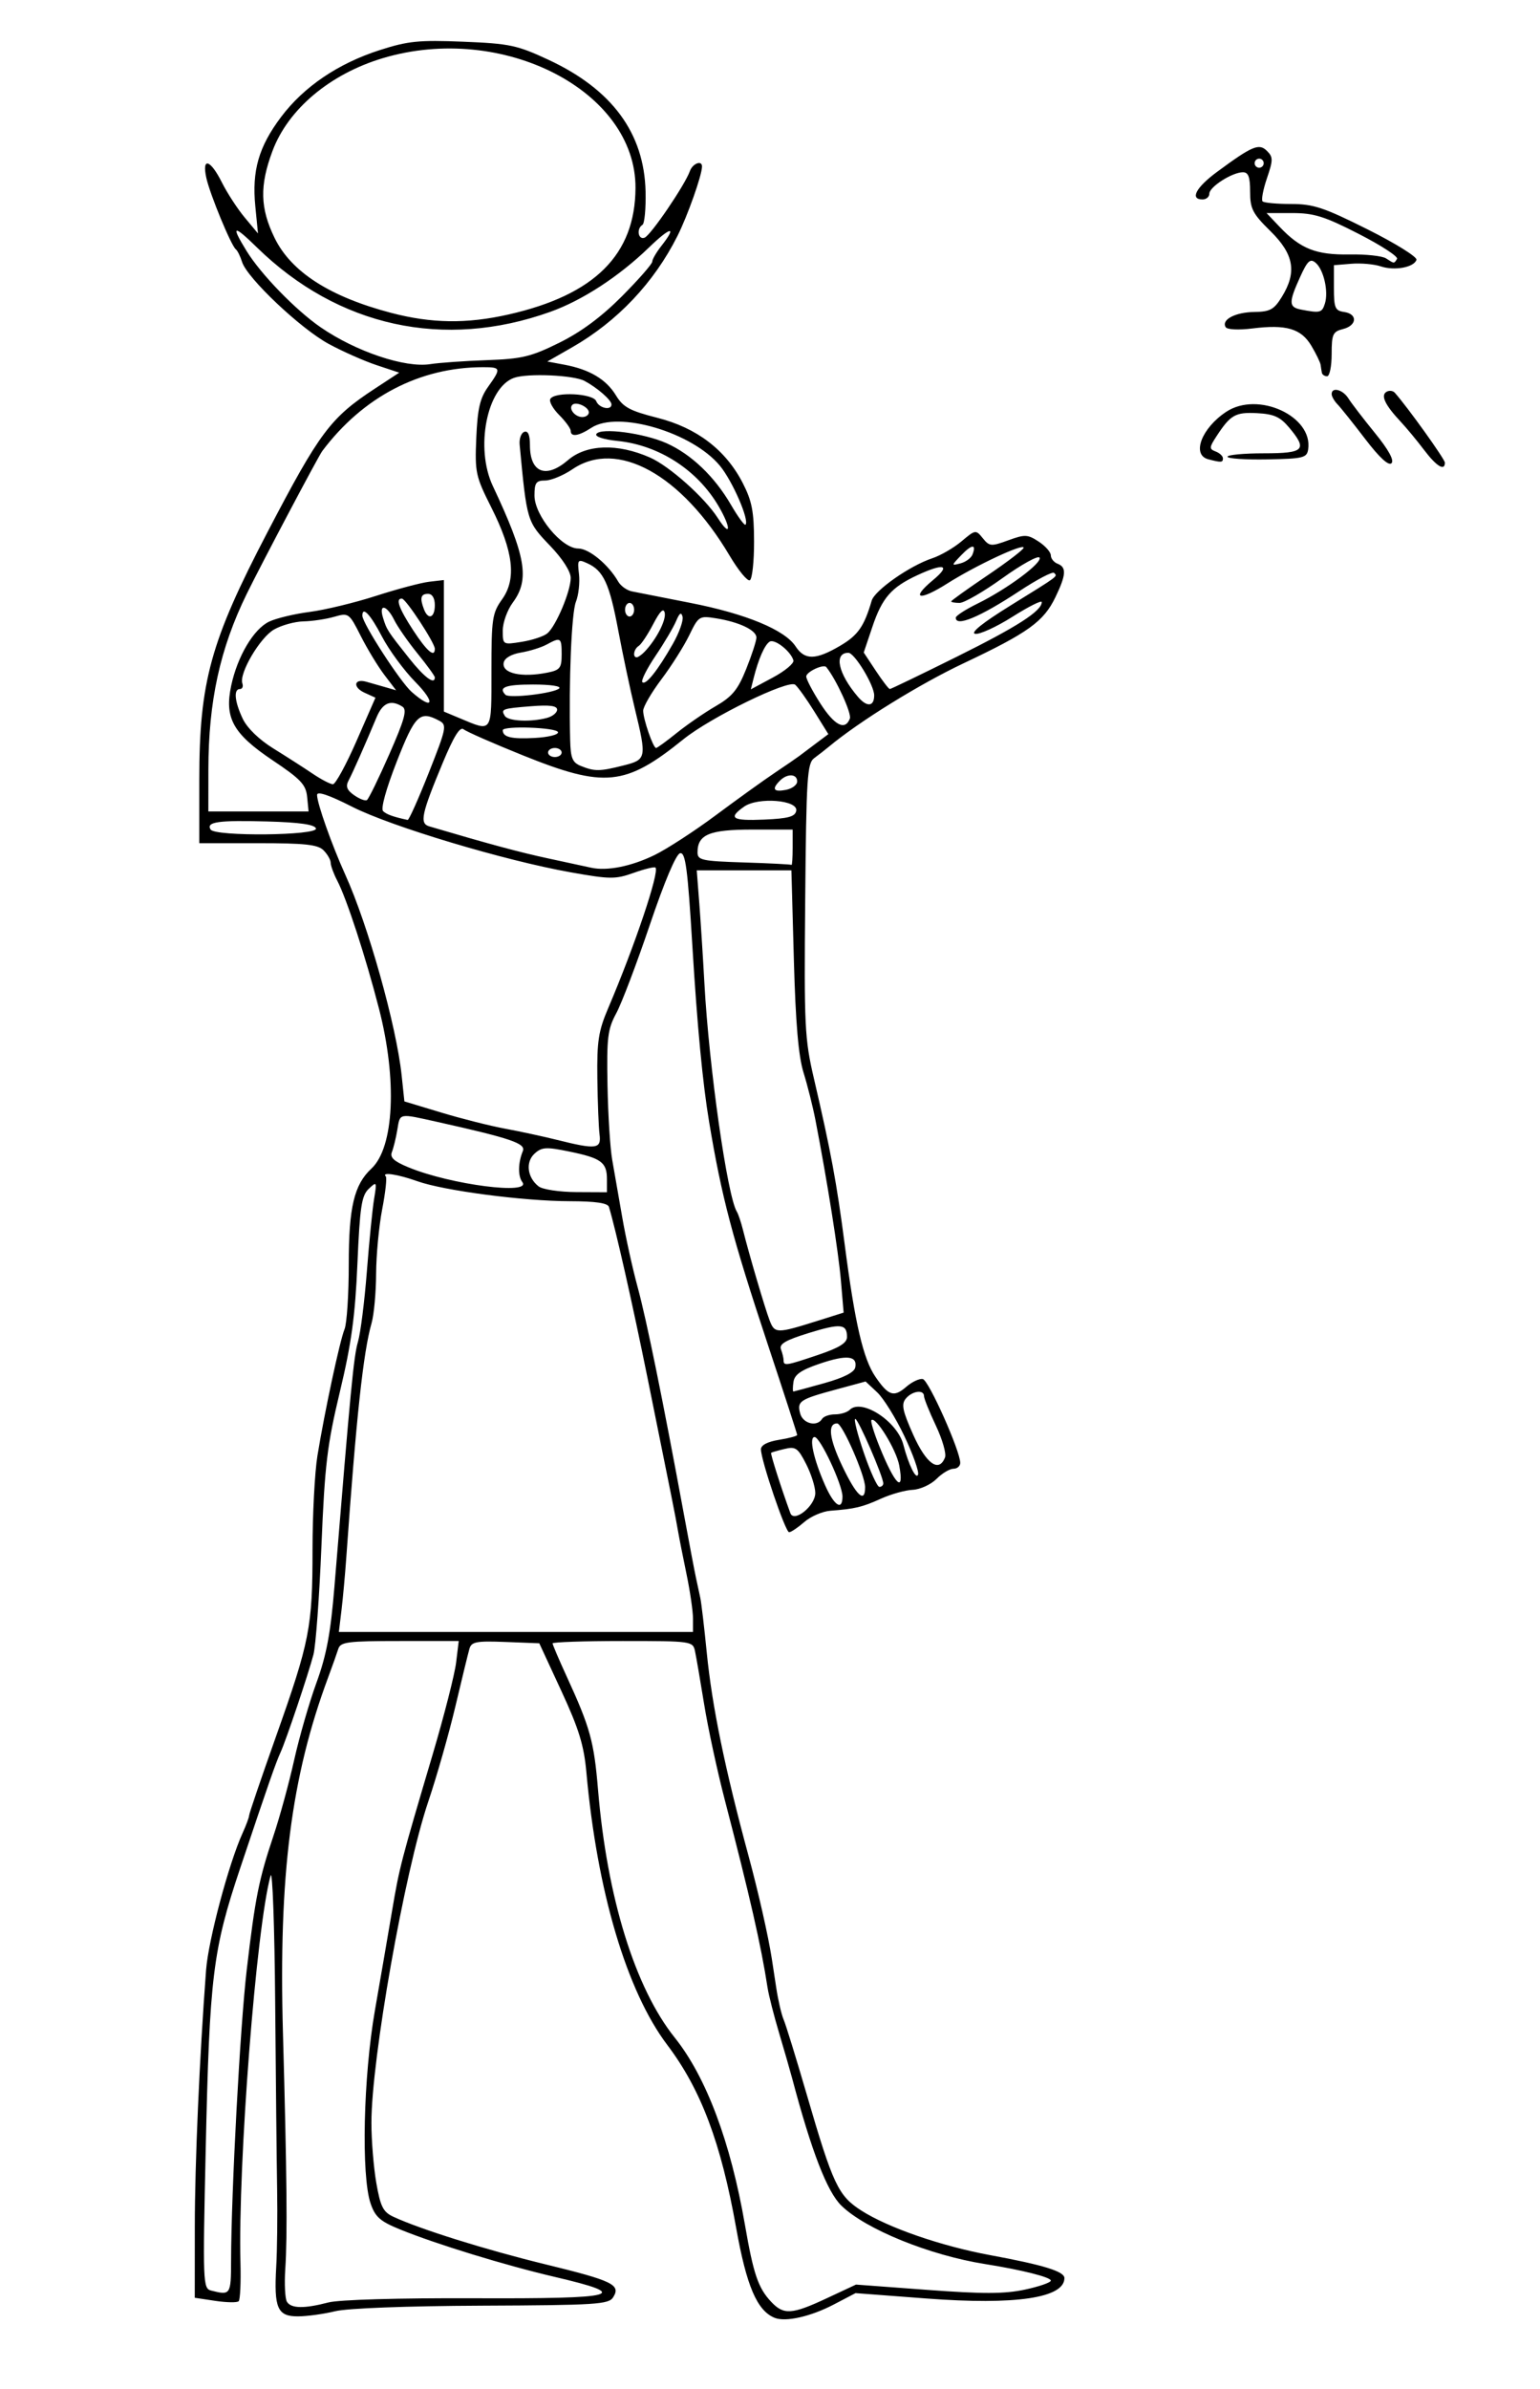 <?xml version="1.0" encoding="UTF-8" standalone="no"?>
<!-- Created with Inkscape (http://www.inkscape.org/) -->
<svg
   xmlns:svg="http://www.w3.org/2000/svg"
   xmlns="http://www.w3.org/2000/svg"
   version="1.0"
   width="340"
   height="527"
   id="svg2">
  <defs
     id="defs5" />
  <path
     d="M 171,511.291 C 167.14,509.707 164.813,504.267 162.536,491.5 C 159.181,472.691 154.754,460.932 147.335,451.121 C 138.369,439.266 131.828,417.258 129.466,391 C 128.926,385.004 127.816,381.395 123.927,373 L 119.063,362.5 L 111.612,362.209 C 105.163,361.958 104.091,362.16 103.642,363.709 C 103.357,364.694 101.96,370.418 100.538,376.429 C 99.116,382.439 96.422,391.889 94.55,397.429 C 89.308,412.948 82,454.209 82,468.287 C 82,472.164 82.487,478.13 83.081,481.545 C 83.992,486.776 84.582,487.949 86.831,488.998 C 92.739,491.753 107.253,496.293 120.388,499.493 C 135.315,503.13 137.118,504.007 135.365,506.778 C 134.38,508.335 131.611,508.511 106.388,508.619 C 89.815,508.69 76.674,509.187 74,509.845 C 71.525,510.453 67.843,510.962 65.817,510.976 C 61.255,511.006 60.457,509.192 60.986,500 C 61.192,496.425 61.281,488.775 61.183,483 C 61.086,477.225 60.892,458.67 60.753,441.766 C 60.614,424.862 60.157,412.262 59.738,413.766 C 56.59,425.072 52.514,477.439 53.09,499.206 C 53.204,503.513 53.026,507.308 52.695,507.639 C 52.363,507.97 50.047,507.934 47.546,507.559 L 43,506.877 L 43.01,491.189 C 43.018,477.138 44.041,453.877 45.499,434.575 C 45.998,427.972 50.512,411.058 53.566,404.349 C 54.355,402.616 55,400.876 55,400.483 C 55,400.089 57.658,392.282 60.906,383.134 C 68.393,362.048 69,358.95 69,341.816 C 69,334.069 69.488,324.754 70.084,321.115 C 71.696,311.271 75.01,295.82 76.07,293.203 C 76.581,291.94 77,285.513 77,278.921 C 77,266.303 78.171,261.353 81.999,257.786 C 87.018,253.11 87.724,238.214 83.671,222.5 C 80.712,211.029 76.553,198.288 74.453,194.261 C 73.661,192.743 73.01,190.97 73.006,190.321 C 73.003,189.673 72.293,188.436 71.429,187.571 C 70.162,186.305 67.348,186 56.929,186 L 44,186 L 44,172.065 C 44,150.41 46.455,141.498 59.072,117.357 C 70.614,95.273 72.956,92.149 82.82,85.691 L 88.14,82.207 L 83.145,80.548 C 80.398,79.636 75.638,77.528 72.567,75.865 C 66.36,72.503 54.555,61.344 53.445,57.79 C 53.052,56.531 52.433,55.275 52.069,55 C 51.046,54.227 46.349,42.865 45.552,39.238 C 44.533,34.598 46.438,35.159 48.991,40.25 C 50.162,42.587 52.435,46.075 54.04,48 L 56.959,51.5 L 56.368,45.5 C 55.596,37.655 57.117,32.376 62.036,25.829 C 67.065,19.136 74.618,14.017 83.837,11.052 C 90.071,9.048 92.464,8.807 102.251,9.201 C 112.544,9.616 114.147,9.956 121.115,13.2 C 135.133,19.726 142.24,29.381 142.53,42.289 C 142.613,46.023 142.303,49.313 141.841,49.598 C 140.467,50.448 140.886,52.981 142.31,52.434 C 143.664,51.915 151.2,40.849 152.31,37.75 C 152.923,36.041 155.011,35.261 154.989,36.75 C 154.961,38.702 151.822,47.563 149.573,52.041 C 144.393,62.354 136.3,70.904 126.302,76.624 L 120.842,79.748 L 124.637,80.46 C 130.167,81.497 133.834,83.679 135.981,87.21 C 137.574,89.828 139.028,90.615 145.137,92.167 C 153.842,94.377 160.222,99.246 163.979,106.547 C 166.012,110.499 166.466,112.836 166.481,119.437 C 166.492,123.872 166.072,127.725 165.549,128 C 165.026,128.275 163.016,125.832 161.081,122.571 C 150.438,104.633 136.242,96.825 126.405,103.5 C 124.379,104.875 121.659,106 120.36,106 C 118.354,106 118,106.498 118,109.32 C 118,113.704 124.031,121 127.655,121 C 130.051,121 134.321,124.53 136.5,128.313 C 137.05,129.268 138.4,130.231 139.5,130.453 C 140.6,130.675 146.443,131.825 152.483,133.009 C 164.702,135.404 173.262,138.944 175.651,142.589 C 177.664,145.662 180.064,145.633 185.464,142.468 C 189.42,140.15 190.778,138.213 192.452,132.5 C 193.122,130.214 200.888,124.785 205.825,123.152 C 207.653,122.547 210.558,120.867 212.279,119.419 C 215.349,116.835 215.438,116.822 216.98,118.726 C 218.448,120.54 218.816,120.571 222.596,119.193 C 226.279,117.849 226.879,117.875 229.32,119.474 C 230.794,120.44 232,121.805 232,122.508 C 232,123.211 232.675,124.045 233.5,124.362 C 235.504,125.131 235.391,126.816 233.002,131.76 C 230.406,137.134 226.994,139.585 212.753,146.311 C 202.984,150.924 189.747,159.112 183,164.716 C 182.175,165.401 180.722,166.533 179.771,167.231 C 178.209,168.377 178.015,171.41 177.771,198.5 C 177.518,226.489 177.648,229.137 179.715,238 C 183.424,253.91 184.729,260.944 186.489,274.5 C 188.746,291.885 190.569,299.745 193.261,303.688 C 196.153,307.926 197.338,308.309 200.113,305.902 C 201.365,304.816 202.997,304.057 203.74,304.214 C 205.043,304.49 212,320.062 212,322.703 C 212,323.417 211.325,324 210.5,324 C 209.675,324 207.988,325.012 206.752,326.25 C 205.515,327.488 203.153,328.565 201.502,328.645 C 199.851,328.725 196.7,329.604 194.5,330.6 C 190.371,332.469 188.743,332.857 183.328,333.262 C 181.584,333.393 178.993,334.512 177.571,335.75 C 176.148,336.988 174.64,338 174.218,338 C 173.397,338 168,322.12 168,319.704 C 168,318.788 169.469,318.021 172,317.616 C 174.2,317.264 176,316.783 176,316.547 C 176,316.31 173.106,307.4 169.569,296.747 C 161.666,272.941 159.335,264.115 156.561,247.5 C 155.131,238.931 153.943,226.463 152.864,208.715 C 151.824,191.595 151.347,187.98 150.158,188.215 C 149.27,188.39 146.7,194.457 143.473,204 C 140.589,212.525 137.257,221.3 136.068,223.5 C 134.154,227.043 133.932,228.858 134.124,239.384 C 134.243,245.92 134.713,253.345 135.168,255.884 C 135.623,258.423 136.615,264.1 137.372,268.5 C 138.129,272.9 139.668,279.875 140.793,284 C 142.74,291.141 146.347,308.839 150.983,334 C 152.148,340.325 153.346,346.625 153.645,348 C 153.943,349.375 154.38,351.4 154.614,352.5 C 154.849,353.6 155.487,359 156.032,364.5 C 157.213,376.419 160.028,390.104 165.288,409.5 C 167.404,417.303 169.612,427.048 170.386,432 C 170.514,432.825 170.961,435.75 171.379,438.5 C 171.796,441.25 172.528,444.4 173.006,445.5 C 173.483,446.6 175.776,454.025 178.1,462 C 183.917,481.96 185.053,484.371 190.194,487.656 C 196.085,491.422 207.791,495.469 218.541,497.458 C 230.462,499.663 235,501.063 235,502.536 C 235,506.928 224.209,508.522 204.546,507.035 L 188.885,505.851 L 184.106,508.349 C 178.967,511.037 173.417,512.282 171,511.291 z M 182.535,506.983 L 188.987,503.967 L 204.744,505.136 C 217.042,506.049 221.762,506.037 226.25,505.082 C 229.412,504.409 232,503.512 232,503.088 C 232,502.339 225.591,500.727 217.5,499.442 C 205.223,497.492 191.133,491.774 185.769,486.564 C 182.619,483.505 179.177,474.617 174.9,458.5 C 174.462,456.85 173.164,452.35 172.017,448.5 C 170.869,444.65 169.721,440.15 169.467,438.5 C 168.023,429.135 165.549,418.285 160.005,397 C 158.357,390.675 156.316,381.225 155.469,376 C 154.622,370.775 153.711,365.488 153.445,364.25 C 152.969,362.034 152.725,362 137.481,362 C 128.966,362 122,362.235 122,362.522 C 122,362.809 123.392,366.072 125.093,369.772 C 130.301,381.101 131.139,384.124 132.033,394.819 C 134.021,418.581 140.199,438.531 148.96,449.479 C 155.922,458.177 161.305,472.514 164.466,490.779 C 166.349,501.662 167.382,504.699 170.241,507.75 C 173.01,510.706 174.815,510.593 182.535,506.983 z M 72.5,507.911 C 74.873,507.293 88.034,506.916 104.849,506.982 C 136.722,507.109 139.74,506.303 122.483,502.274 C 111.484,499.706 96.236,495.029 88.269,491.781 C 83.929,490.011 82.831,489.04 81.82,486.074 C 79.724,479.927 80.209,458.166 82.77,443.5 C 84.018,436.35 85.726,426.45 86.564,421.5 C 88.191,411.891 88.47,410.818 95.53,387 C 98.056,378.475 100.384,369.363 100.701,366.75 L 101.279,362 L 88.256,362 C 76.73,362 75.17,362.201 74.683,363.75 C 74.38,364.712 73.379,367.525 72.459,370 C 64.256,392.052 61.505,413.68 62.472,448.525 C 63.341,479.834 63.472,493.152 62.984,500.51 C 62.765,503.816 62.931,507.079 63.352,507.76 C 64.277,509.258 67.146,509.305 72.5,507.911 z M 51.017,498.75 C 51.053,483.391 53.018,446.916 54.477,434.5 C 56.348,418.587 57.148,414.579 60.367,404.99 C 61.754,400.859 63.809,393.348 64.934,388.297 C 66.059,383.247 68.277,375.558 69.864,371.211 C 72.088,365.115 72.999,360.242 73.845,349.904 C 77.423,306.16 78.097,299.159 79.03,295.994 C 79.596,294.072 80.48,287.1 80.993,280.5 C 81.507,273.9 82.225,266.7 82.589,264.5 C 83.229,260.631 83.19,260.558 81.399,262.262 C 79.825,263.76 79.451,266.24 78.911,278.762 C 78.412,290.337 77.582,296.397 75.043,307 C 72.228,318.757 71.702,323.146 70.968,341 C 70.505,352.275 69.71,363.075 69.202,365 C 68.045,369.381 63.184,383.823 61.965,386.5 C 60.86,388.927 59.374,393.184 53.064,412 C 46.965,430.187 46.27,435.829 45.415,474.151 C 44.757,503.645 44.802,504.82 46.615,505.285 C 50.891,506.381 50.999,506.22 51.017,498.75 z M 153,357.065 C 153,355.451 152.362,351.064 151.583,347.315 C 150.804,343.567 149.932,339.15 149.647,337.5 C 149.069,334.162 148.615,331.884 142.967,304 C 139.622,287.486 135.928,271.126 134.443,266.25 C 134.179,265.383 131.523,264.994 125.781,264.98 C 115.524,264.956 97.967,262.652 92.124,260.564 C 87.874,259.045 84.145,258.478 85.175,259.508 C 85.455,259.788 85.096,263.05 84.378,266.758 C 83.661,270.466 83.057,276.878 83.037,281.007 C 83.017,285.135 82.567,290.023 82.038,291.869 C 80.202,298.269 78.649,312.642 76.46,343.5 C 76.187,347.35 75.704,352.637 75.388,355.25 L 74.812,360 L 113.906,360 L 153,360 L 153,357.065 z M 180,329.345 C 180,328.012 179.088,325.133 177.973,322.948 C 176.169,319.411 175.648,319.047 173.223,319.628 C 171.726,319.987 170.386,320.369 170.247,320.477 C 170.04,320.637 172.509,328.374 174.493,333.785 C 175.296,335.976 180,332.184 180,329.345 z M 186,330.121 C 186,327.505 181.074,317 179.847,317 C 178.554,317 179.609,321.863 182.149,327.604 C 184.17,332.173 186,333.369 186,330.121 z M 191,328.066 C 191,325.471 185.974,314 184.838,314 C 182.661,314 183.062,317.343 185.969,323.435 C 189.093,329.98 191,331.736 191,328.066 z M 195.008,327.25 C 195.023,325.769 189.485,313.006 188.826,313.003 C 188.455,313.001 189.309,316.375 190.724,320.5 C 192.138,324.625 193.679,328 194.148,328 C 194.617,328 195.003,327.663 195.008,327.25 z M 198.527,323.25 C 197.882,319.772 193.315,312.352 192.389,313.277 C 192.164,313.502 192.964,316.119 194.165,319.093 C 197.613,327.625 199.709,329.623 198.527,323.25 z M 199.664,316.797 C 197.755,312.784 195.048,308.431 193.648,307.125 L 191.105,304.75 L 184.675,306.49 C 176.547,308.69 175.948,309.086 176.654,311.786 C 177.247,314.053 180.366,314.835 181.5,313 C 181.84,312.45 183.126,312 184.359,312 C 185.592,312 187.046,311.554 187.59,311.01 C 190.201,308.399 198.108,313.531 199.446,318.706 C 200.576,323.077 202.247,326.476 202.687,325.297 C 202.934,324.635 201.573,320.81 199.664,316.797 z M 208.643,321.488 C 208.962,320.657 208.048,317.494 206.612,314.461 C 205.175,311.427 204,308.508 204,307.973 C 204,306.47 201.392,306.823 199.988,308.515 C 198.956,309.758 199.247,311.187 201.615,316.488 C 204.496,322.937 207.317,324.944 208.643,321.488 z M 182,305.114 C 186.273,303.92 188.611,302.732 188.824,301.646 C 189.331,299.059 186.929,298.807 180.982,300.822 C 176.864,302.218 175.421,303.218 175.18,304.84 C 175.005,306.028 175.005,306.984 175.18,306.965 C 175.356,306.946 178.425,306.113 182,305.114 z M 180.679,298.865 C 185.319,297.298 187,296.25 187,294.924 C 187,292.022 185.598,291.88 178.517,294.067 C 173.414,295.644 171.974,296.489 172.418,297.647 C 172.738,298.481 173,299.577 173,300.082 C 173,301.363 173.538,301.277 180.679,298.865 z M 180.576,291.344 L 186.256,289.554 L 185.658,282.527 C 185.112,276.116 182.674,260.742 180.044,247.13 C 179.473,244.177 178.288,239.452 177.409,236.63 C 176.28,233.003 175.653,225.712 175.269,211.75 L 174.726,192 L 164.278,192 L 153.829,192 L 154.388,199.25 C 154.696,203.238 155.206,211.225 155.523,217 C 156.537,235.485 160.581,263.895 162.682,267.295 C 163.002,267.812 163.616,269.645 164.047,271.368 C 165.389,276.731 168.845,288.461 169.903,291.245 C 171.029,294.207 171.482,294.211 180.576,291.344 z M 134,260.122 C 134,256.396 132.737,255.47 125.674,254.022 C 120.582,252.977 119.62,253.034 118.033,254.47 C 115.98,256.328 116.403,259.77 118.924,261.718 C 119.794,262.391 123.523,262.951 127.25,262.968 L 134,263 L 134,260.122 z M 115.314,260.75 C 114.319,259.412 114.371,256.497 115.436,253.911 C 116.122,252.245 112.79,251.109 96.688,247.519 C 87.906,245.561 88.35,245.475 87.716,249.25 C 87.416,251.037 86.881,253.228 86.528,254.119 C 86.045,255.338 86.95,256.176 90.193,257.512 C 99.498,261.346 117.483,263.664 115.314,260.75 z M 132.366,250.25 C 132.169,248.738 131.951,243.177 131.883,237.894 C 131.776,229.687 132.125,227.431 134.275,222.394 C 140.127,208.69 145.642,192.309 144.717,191.384 C 144.494,191.161 142.329,191.685 139.906,192.548 C 135.874,193.985 134.693,193.975 126,192.43 C 111.335,189.823 86.347,182.334 77.75,177.968 C 72.619,175.362 70,174.481 70,175.36 C 70,177.202 73.264,186.41 76.252,193 C 81.282,204.092 87.521,226.304 88.676,237.232 L 89.281,242.965 L 97.391,245.415 C 101.851,246.763 108.2,248.365 111.5,248.975 C 114.8,249.585 119.975,250.702 123,251.457 C 131.671,253.621 132.787,253.478 132.366,250.25 z M 144.507,188.621 C 147.253,187.282 153.336,183.333 158.023,179.844 C 162.711,176.355 168.561,172.15 171.023,170.5 C 173.486,168.85 175.95,167.158 176.5,166.739 C 177.05,166.321 178.711,165.071 180.192,163.962 L 182.884,161.946 L 179.79,156.97 C 178.089,154.233 176.184,151.568 175.557,151.047 C 174.095,149.834 156.893,158.229 150.852,163.105 C 138.067,173.423 133.475,173.884 115.5,166.651 C 108.9,163.995 102.988,161.399 102.362,160.882 C 101.56,160.218 100.208,162.38 97.772,168.221 C 93.04,179.567 92.595,181.646 94.76,182.286 C 107.933,186.178 114.746,188.014 121,189.357 C 125.125,190.242 129.4,191.167 130.5,191.41 C 134.017,192.19 139.372,191.123 144.507,188.621 z M 175,187 L 175,183 L 166.071,183 C 156.612,183 154,184.09 154,188.036 C 154,189.75 154.973,189.961 164.25,190.254 C 169.887,190.432 174.613,190.673 174.75,190.789 C 174.887,190.905 175,189.2 175,187 z M 69.752,182.75 C 69.465,181.883 66.166,181.412 58.986,181.213 C 48.186,180.914 45.451,181.303 46.496,182.993 C 47.467,184.564 70.275,184.326 69.752,182.75 z M 94.66,170.479 C 98.575,160.591 98.711,159.916 96.976,158.987 C 92.669,156.682 91.641,157.674 87.58,168.048 C 85.227,174.06 84.028,178.409 84.58,178.933 C 85.352,179.665 86.817,180.19 90,180.876 C 90.275,180.935 92.372,176.256 94.66,170.479 z M 175.793,178.855 C 176.246,176.477 167.368,175.773 164.281,177.941 C 160.657,180.488 161.625,181.108 168.74,180.796 C 174.05,180.563 175.546,180.151 175.793,178.855 z M 67.813,175.809 C 67.546,173.09 66.425,171.897 60.239,167.752 C 51.422,161.842 49.507,158.387 51.057,151.186 C 52.441,144.759 55.997,138.771 59.4,137.138 C 60.961,136.389 64.997,135.42 68.369,134.985 C 71.741,134.549 78.325,132.96 83,131.452 C 87.675,129.944 92.963,128.54 94.75,128.332 L 98,127.953 L 98,142.463 L 98,156.973 L 101.538,158.452 C 108.781,161.478 108.5,161.899 108.5,148 C 108.5,136.437 108.678,135.25 110.879,132.164 C 114.069,127.692 113.343,121.617 108.462,111.924 C 105.008,105.065 104.827,104.228 105.154,96.585 C 105.429,90.166 105.964,87.85 107.75,85.346 C 110.675,81.245 110.615,81 106.684,81 C 92.682,81 80.153,87.523 71.148,99.5 C 70.274,100.663 57.724,124.378 54.479,131 C 48.567,143.064 46.02,154.714 46.008,169.75 L 46,179 L 57.063,179 L 68.127,179 L 67.813,175.809 z M 85.937,166.409 C 89.326,158.712 89.92,156.564 88.848,155.885 C 86.29,154.264 84.484,155.011 83.13,158.25 C 80.562,164.393 77.855,170.503 76.947,172.206 C 76.27,173.476 76.587,174.297 78.182,175.415 C 79.361,176.241 80.63,176.728 81.002,176.498 C 81.375,176.269 83.595,171.728 85.937,166.409 z M 176,172.383 C 176,170.682 173.823,170.577 172.2,172.2 C 170.331,174.069 170.774,174.766 173.5,174.245 C 174.875,173.982 176,173.144 176,172.383 z M 78.712,163.454 L 82.893,153.908 L 80.478,152.808 C 77.845,151.608 78.135,149.633 80.834,150.38 C 81.75,150.634 83.613,151.164 84.974,151.559 L 87.449,152.277 L 84.866,148.889 C 83.446,147.025 81.102,143.167 79.658,140.315 C 77.074,135.212 76.981,135.145 73.773,136.065 C 71.98,136.579 68.935,137.033 67.007,137.073 C 65.078,137.113 62.15,137.921 60.5,138.868 C 57.398,140.648 52.75,148.547 53.507,150.75 C 53.744,151.438 53.501,152 52.969,152 C 51.53,152 51.793,154.762 53.593,158.554 C 54.562,160.596 57.205,163.16 60.343,165.101 C 63.179,166.855 67.07,169.35 68.988,170.645 C 70.907,171.94 72.939,173 73.504,173 C 74.069,173 76.413,168.704 78.712,163.454 z M 137.557,168.881 C 142.763,167.571 142.814,167.316 140.133,156.224 C 139.106,151.976 137.464,144.225 136.484,139 C 134.562,128.757 133.24,125.886 129.701,124.273 C 127.55,123.294 127.451,123.419 127.827,126.642 C 128.045,128.513 127.738,131.272 127.143,132.772 C 126.177,135.209 125.553,150.274 125.88,163.282 C 125.979,167.247 126.385,168.219 128.25,168.969 C 131.295,170.193 132.39,170.182 137.557,168.881 z M 124,166 C 124,165.45 123.325,165 122.5,165 C 121.675,165 121,165.45 121,166 C 121,166.55 121.675,167 122.5,167 C 123.325,167 124,166.55 124,166 z M 149.397,161.695 C 151.654,159.878 155.525,157.216 158,155.781 C 161.682,153.646 162.909,152.151 164.75,147.563 C 165.988,144.478 167,141.361 167,140.637 C 167,139.022 163.213,137.218 158.108,136.401 C 154.38,135.805 154.225,135.903 152.167,140.145 C 151.004,142.54 148.241,146.908 146.027,149.85 C 143.812,152.793 142,155.911 142,156.779 C 142,158.642 144.203,165 144.848,165 C 145.093,165 147.14,163.513 149.397,161.695 z M 123.186,161.5 C 122.86,160.461 111.008,160.055 111.003,161.083 C 110.995,162.604 112.866,163.064 117.96,162.794 C 121.071,162.629 123.362,162.062 123.186,161.5 z M 187.634,158.512 C 188.068,157.38 184.606,149.829 182.429,147.159 C 181.823,146.415 178,148.203 178,149.23 C 178,149.832 179.397,152.502 181.104,155.162 C 184.236,160.043 186.584,161.248 187.634,158.512 z M 120.75,158.37 C 121.987,158.038 123,157.22 123,156.551 C 123,155.685 121.347,155.467 117.25,155.792 C 110.841,156.3 110.522,156.418 111.459,157.933 C 112.177,159.095 117.168,159.33 120.75,158.37 z M 193,153.389 C 193,151.148 188.674,144.017 187.309,144.008 C 184.041,143.987 185.031,148.576 189.401,153.702 C 191.399,156.046 193,155.907 193,153.389 z M 91.676,150.414 C 89.19,147.891 85.883,143.393 84.327,140.416 C 81.773,135.527 80,133.641 80,135.813 C 80,137.488 88.359,150.407 90.879,152.627 C 95.651,156.832 96.281,155.084 91.676,150.414 z M 123.45,151.871 C 123.998,151.368 121.566,151 117.7,151 C 111.593,151 109.947,151.614 111.607,153.274 C 112.443,154.11 122.279,152.945 123.45,151.871 z M 175.168,145.674 C 174.603,143.676 171.031,140.863 169.925,141.546 C 168.829,142.224 167.451,145.354 166.391,149.578 L 165.766,152.068 L 170.633,149.458 C 173.31,148.022 175.351,146.32 175.168,145.674 z M 211.189,144.898 C 224.632,138.227 230,134.778 230,132.81 C 230,132.348 227.084,133.811 223.52,136.062 C 219.956,138.313 216.254,140.003 215.294,139.818 C 214.175,139.603 216.948,137.379 223.024,133.619 C 233.977,126.843 233.519,127.185 232.713,126.379 C 232.371,126.038 228.916,127.851 225.033,130.409 C 216.345,136.133 210.972,138.372 211.016,136.25 C 211.024,135.838 213.18,134.446 215.807,133.157 C 222.351,129.947 230.197,124.128 229.501,123.001 C 229.186,122.492 225.502,124.533 221.315,127.537 C 217.128,130.542 212.869,133 211.851,133 C 210.833,133 210,132.851 210,132.67 C 210,132.488 213.6,129.909 218,126.938 C 222.4,123.967 226,121.216 226,120.824 C 226,119.789 215.391,124.757 209.141,128.718 C 202.912,132.666 200.909,132.175 206.006,127.95 C 210.028,124.616 208.443,124.142 202.5,126.902 C 196.771,129.562 194.753,131.883 192.598,138.288 L 190.695,143.941 L 193.362,147.971 C 194.828,150.187 196.22,152 196.453,152 C 196.687,152 203.318,148.804 211.189,144.898 z M 148.54,142.059 C 149.933,139.616 150.902,136.916 150.694,136.059 C 150.42,134.934 150.023,135.196 149.269,137 C 148.693,138.375 146.646,141.836 144.719,144.691 C 142.792,147.546 141.487,150.154 141.819,150.486 C 142.563,151.229 145.185,147.941 148.54,142.059 z M 96,149.429 C 96,149.116 94.288,146.753 92.196,144.179 C 90.104,141.606 87.778,138.262 87.027,136.75 C 85.386,133.445 83.583,133.08 84.555,136.25 C 85.377,138.93 85.528,139.165 90.361,145.25 C 93.69,149.441 96,151.153 96,149.429 z M 120.875,148.375 C 123.634,147.823 124,147.355 124,144.375 C 124,140.622 123.804,140.492 120.684,142.185 C 119.483,142.837 116.93,143.631 115.011,143.95 C 112.878,144.305 111.398,145.172 111.204,146.181 C 110.749,148.542 115.102,149.53 120.875,148.375 z M 142.334,143.75 C 144.908,141.05 147.106,136.798 146.758,135.191 C 146.506,134.025 145.715,134.798 144.211,137.682 C 143.011,139.982 141.572,142.146 141.014,142.491 C 139.936,143.157 139.611,145 140.571,145 C 140.886,145 141.679,144.438 142.334,143.75 z M 96,143.113 C 96,141.828 89.638,132.127 88.75,132.058 C 87.256,131.942 88.063,134.217 91.234,139.06 C 94.265,143.691 96,145.166 96,143.113 z M 120.837,139.72 C 122.748,138.134 126,130.43 126,127.489 C 126,126.07 124.215,123.28 121.483,120.429 C 116.322,115.042 116.336,115.089 114.727,98.101 C 114.602,96.782 115.062,95.507 115.75,95.268 C 116.589,94.976 117,95.945 117,98.217 C 117,104.285 120.552,105.672 125.406,101.499 C 129.479,97.996 136.356,97.778 143.5,100.927 C 147.792,102.818 155.562,109.744 158.481,114.281 C 161.359,118.753 161.494,116.52 158.641,111.651 C 153.969,103.678 145.521,98.219 136.398,97.277 C 133.248,96.952 131.303,96.319 131.663,95.737 C 132.568,94.272 142.17,95.536 147.175,97.778 C 152.62,100.217 157.746,105.112 161.365,111.329 C 162.911,113.984 164.36,115.973 164.585,115.748 C 165.507,114.827 161.739,106.14 158.952,102.758 C 152.862,95.37 136.442,90.514 130.567,94.364 C 127.759,96.204 126,96.467 126,95.045 C 126,94.52 124.851,92.942 123.446,91.537 C 122.042,90.132 121.168,88.537 121.505,87.992 C 122.519,86.351 130.977,86.776 131.638,88.5 C 132.227,90.033 135,90.629 135,89.222 C 135,88.265 131.884,85.544 129.055,84.029 C 126.65,82.742 116.487,82.297 113.5,83.347 C 107.489,85.461 104.857,98.835 108.804,107.206 C 116.124,122.731 116.995,127.81 113.216,132.922 C 111.997,134.57 111,137.345 111,139.087 C 111,142.249 111.009,142.254 115.2,141.584 C 117.511,141.215 120.047,140.376 120.837,139.72 z M 96,133.5 C 96,131.944 95.433,131 94.5,131 C 92.886,131 92.647,131.916 93.607,134.418 C 94.541,136.853 96,136.293 96,133.5 z M 140,134.5 C 140,133.675 139.55,133 139,133 C 138.45,133 138,133.675 138,134.5 C 138,135.325 138.45,136 139,136 C 139.55,136 140,135.325 140,134.5 z M 214.708,122.318 C 215.616,119.952 214.584,120.019 212.215,122.48 C 210,124.781 209.998,124.813 212.065,124.273 C 213.222,123.97 214.412,123.091 214.708,122.318 z M 130,90.969 C 130,89.771 127.179,88.487 126.357,89.31 C 125.481,90.186 126.966,92 128.559,92 C 129.352,92 130,91.536 130,90.969 z M 107.425,79.45 C 115.27,79.169 117.215,78.704 123.487,75.604 C 128.303,73.224 132.797,69.892 137.311,65.356 C 140.99,61.659 144,58.225 144,57.725 C 144,57.225 144.9,55.671 146,54.273 C 149.569,49.736 148.118,49.92 143.25,54.621 C 136.645,61.001 128.575,66.258 121.5,68.788 C 98.005,77.19 74.659,72.076 56.75,54.605 C 51.472,49.455 50.914,49.632 54.422,55.34 C 57.587,60.489 65.274,68.404 70.805,72.21 C 78.581,77.56 89.459,81.209 95,80.326 C 96.925,80.019 102.516,79.625 107.425,79.45 z M 112.303,69.367 C 131.305,65.056 140.217,56.187 140.304,41.5 C 140.431,20.04 110.97,4.907 84.5,12.836 C 72.83,16.332 63.607,24.088 60.158,33.308 C 57.292,40.968 57.417,45.936 60.644,52.525 C 64.3,59.992 72.849,65.476 86.347,69.015 C 95.293,71.36 103.054,71.465 112.303,69.367 z M 301.401,96.83 C 298.74,93.348 295.986,89.905 295.281,89.179 C 294.577,88.452 294,87.439 294,86.929 C 294,85.297 296.477,85.934 297.692,87.878 C 298.337,88.911 300.963,92.332 303.528,95.482 C 306.562,99.206 307.851,101.549 307.216,102.184 C 306.581,102.819 304.548,100.947 301.401,96.83 z M 314.4,99.25 C 312.84,97.188 310.508,94.375 309.219,93 C 305.8,89.353 304.792,87.246 306.084,86.448 C 306.684,86.077 307.52,86.163 307.943,86.637 C 310.773,89.816 319,101.29 319,102.06 C 319,104.009 317.142,102.873 314.4,99.25 z M 266.75,101.311 C 263.034,100.34 265.281,94.433 270.734,90.837 C 277.741,86.217 289.936,91.819 288.813,99.142 C 288.528,101.001 287.724,101.195 279.75,101.341 C 274.937,101.428 270.999,101.162 271,100.75 C 271,100.338 274.6,100 279,100 C 287.995,100 288.745,99.228 284.571,94.267 C 282.629,91.958 281.224,91.334 277.547,91.143 C 272.742,90.894 271.674,91.501 268.575,96.24 C 266.953,98.72 266.936,99.038 268.392,99.597 C 269.276,99.936 270,100.616 270,101.107 C 270,102.04 269.631,102.063 266.75,101.311 z M 291.848,82.25 C 291.764,81.838 291.638,81.05 291.567,80.5 C 291.497,79.95 290.578,78.054 289.526,76.287 C 287.261,72.484 283.984,71.522 276.492,72.458 C 273.459,72.837 270.942,72.715 270.607,72.173 C 269.592,70.53 272.7,68.879 276.918,68.821 C 280.397,68.773 281.272,68.296 282.991,65.514 C 286.371,60.046 285.693,56.096 280.5,51 C 276.552,47.125 276,46.057 276,42.292 C 276,39.029 275.617,38 274.404,38 C 272.063,38 267,41.225 267,42.716 C 267,43.422 266.325,44 265.5,44 C 262.645,44 264.02,41.371 268.666,37.943 C 276.502,32.161 277.973,31.544 279.733,33.304 C 281.088,34.659 281.086,35.3 279.712,39.331 C 278.867,41.812 278.436,44.102 278.754,44.421 C 279.073,44.739 281.9,45 285.036,45 C 289.961,45 292.265,45.763 301.922,50.593 C 308.072,53.67 312.935,56.695 312.728,57.316 C 312.169,58.992 307.873,59.779 304.842,58.761 C 303.38,58.27 300.455,58.01 298.342,58.184 L 294.5,58.5 L 294.5,63.5 C 294.5,67.924 294.759,68.537 296.75,68.82 C 299.782,69.25 299.612,71.808 296.5,72.589 C 294.26,73.152 294,73.725 294,78.108 C 294,80.799 293.55,83 293,83 C 292.45,83 291.931,82.662 291.848,82.25 z M 292.507,66.978 C 293.353,64.313 292.238,59.442 290.44,57.95 C 289.263,56.973 288.657,57.537 287.026,61.131 C 284.478,66.748 284.51,67.766 287.25,68.294 C 291.454,69.104 291.865,69.001 292.507,66.978 z M 308.435,57.105 C 308.74,56.612 304.941,54.137 299.993,51.605 C 292.417,47.726 290.101,47 285.312,47 L 279.626,47 L 282.563,50.089 C 287.138,54.901 290.593,56.259 297.938,56.131 C 301.547,56.068 305.175,56.456 306,56.993 C 307.847,58.195 307.764,58.191 308.435,57.105 z M 279,36 C 279,35.45 278.55,35 278,35 C 277.45,35 277,35.45 277,36 C 277,36.55 277.45,37 278,37 C 278.55,37 279,36.55 279,36 z"
     id="path2177"
     style="fill:#000000" />
</svg>
